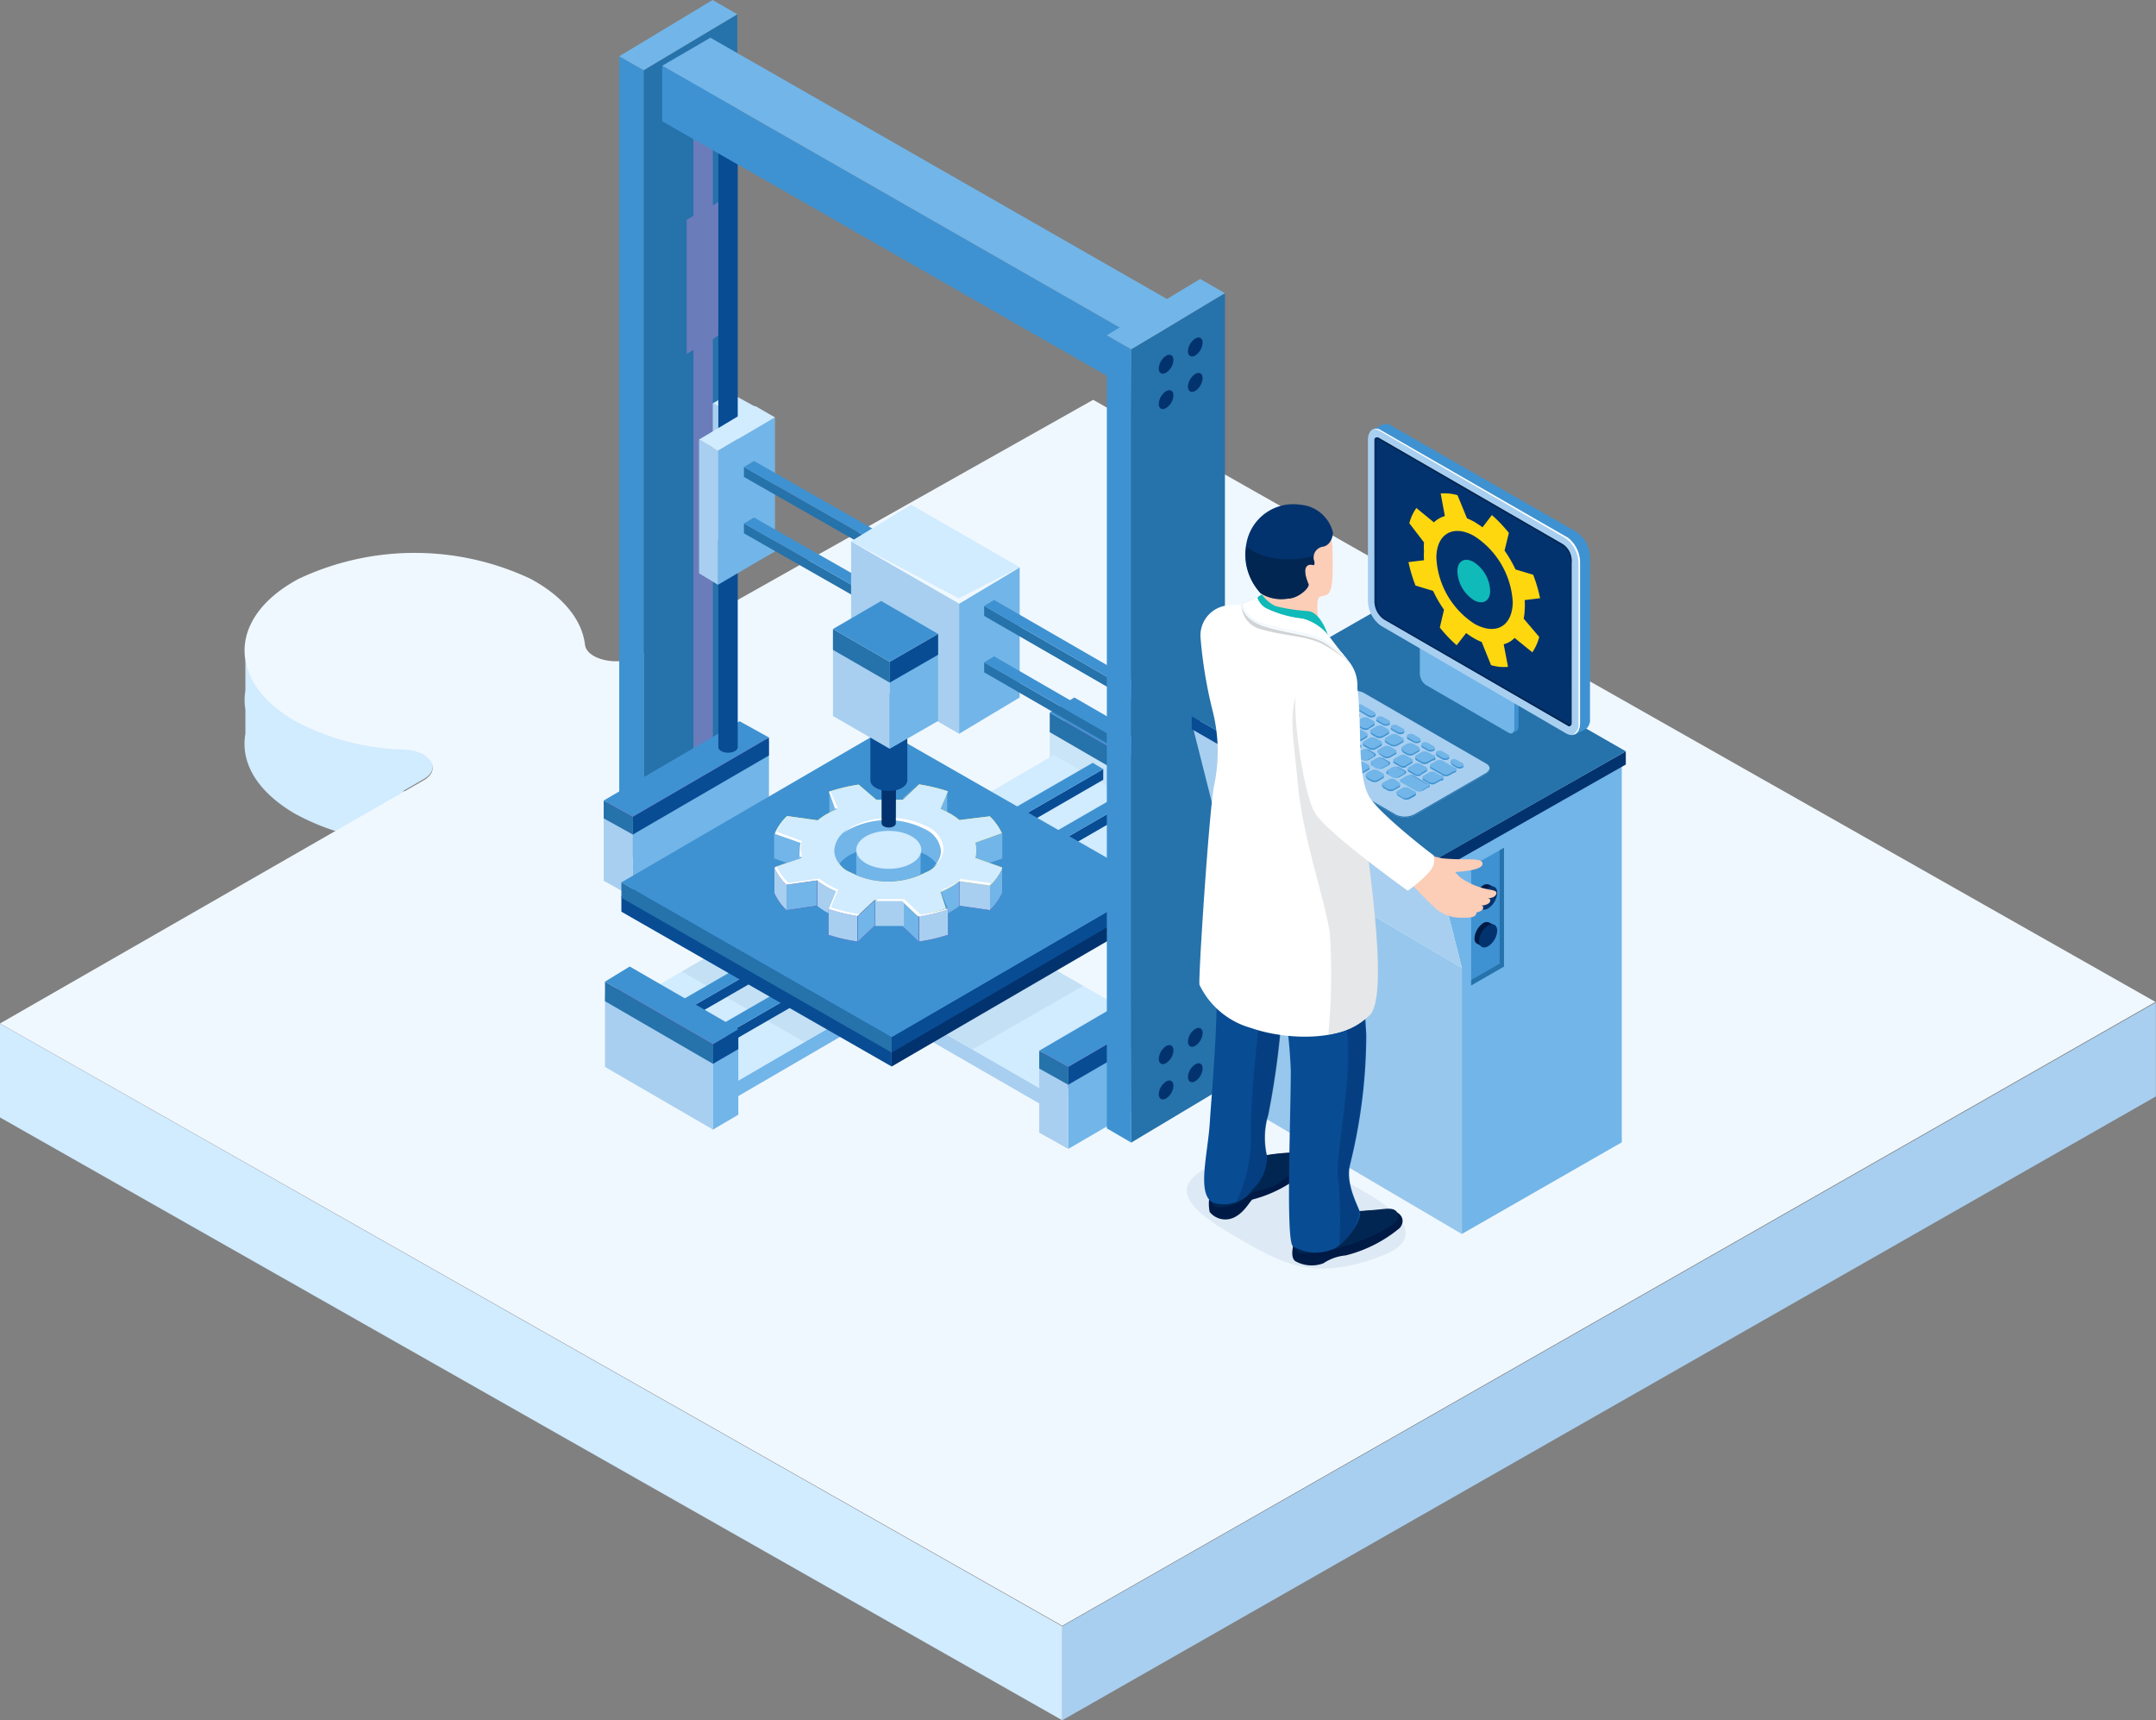 <?xml version="1.0" encoding="UTF-8"?> <svg xmlns="http://www.w3.org/2000/svg" xmlns:xlink="http://www.w3.org/1999/xlink" viewBox="0 0 149.89 119.57"><rect x="0" y="0" width="149.89" height="119.57" fill="#808080" stroke="none"/> <defs> <style>.cls-1{isolation:isolate;}.cls-2{fill:#d1ebff;}.cls-3{fill:#f0f8ff;}.cls-4{fill:#a8cff0;}.cls-5{fill:#2672ab;}.cls-6{fill:#3f92d1;}.cls-10,.cls-7{fill:#72b5e8;}.cls-8{fill:#b086cc;}.cls-49,.cls-8{opacity:0.5;}.cls-15,.cls-51,.cls-52,.cls-8{mix-blend-mode:multiply;}.cls-9{fill:url(#linear-gradient);}.cls-10{opacity:0.3;}.cls-11{fill:url(#linear-gradient-2);}.cls-12{fill:url(#linear-gradient-3);}.cls-13{fill:#084c94;}.cls-14{fill:url(#linear-gradient-4);}.cls-15,.cls-48{fill:#92b4d1;opacity:0.2;}.cls-16{fill:url(#linear-gradient-5);}.cls-17{fill:url(#linear-gradient-6);}.cls-18,.cls-49{fill:#03336e;}.cls-19{fill:url(#linear-gradient-7);}.cls-20{fill:url(#linear-gradient-8);}.cls-21{fill:url(#linear-gradient-9);}.cls-22{fill:url(#linear-gradient-10);}.cls-23{fill:url(#linear-gradient-11);}.cls-24{fill:url(#linear-gradient-12);}.cls-25{fill:url(#linear-gradient-13);}.cls-26{fill:url(#linear-gradient-14);}.cls-27{fill:url(#linear-gradient-15);}.cls-28{fill:url(#linear-gradient-16);}.cls-29{fill:url(#linear-gradient-17);}.cls-30{fill:#ffde17;}.cls-31{fill:url(#linear-gradient-18);}.cls-32{fill:url(#linear-gradient-19);}.cls-33{fill:url(#linear-gradient-20);}.cls-34{fill:url(#linear-gradient-21);}.cls-35{fill:url(#linear-gradient-22);}.cls-36{fill:url(#linear-gradient-23);}.cls-37{fill:url(#linear-gradient-24);}.cls-38{fill:url(#linear-gradient-25);}.cls-39{fill:url(#linear-gradient-26);}.cls-40,.cls-45{fill:#fff;}.cls-41{mix-blend-mode:color-dodge;fill:url(#radial-gradient);}.cls-42{fill:url(#linear-gradient-27);}.cls-43{fill:#001a46;}.cls-44{fill:#022652;}.cls-45{mix-blend-mode:screen;}.cls-46{fill:#ffd70f;}.cls-47{fill:#0fbab8;}.cls-50{fill:#fccdb7;}.cls-51{fill:#d1d3d4;}.cls-52{fill:#e6e7e8;}</style> <linearGradient id="linear-gradient" x1="80.89" y1="57.23" x2="87.18" y2="55.35" gradientUnits="userSpaceOnUse"> <stop offset="0.04" stop-color="#9f19ab"></stop> <stop offset="0.24" stop-color="#ae25b1"></stop> <stop offset="0.65" stop-color="#d744bf"></stop> <stop offset="1" stop-color="#ff63ce"></stop> </linearGradient> <linearGradient id="linear-gradient-2" x1="79.71" y1="48.42" x2="77.45" y2="52.72" xlink:href="#linear-gradient"></linearGradient> <linearGradient id="linear-gradient-3" x1="57.13" y1="35.77" x2="47.01" y2="55.06" xlink:href="#linear-gradient"></linearGradient> <linearGradient id="linear-gradient-4" x1="74.94" y1="74.37" x2="91.4" y2="69.44" xlink:href="#linear-gradient"></linearGradient> <linearGradient id="linear-gradient-5" x1="87.4" y1="53.28" x2="77.28" y2="72.57" xlink:href="#linear-gradient"></linearGradient> <linearGradient id="linear-gradient-6" x1="79.3" y1="24.2" x2="88.3" y2="21.5" xlink:href="#linear-gradient"></linearGradient> <linearGradient id="linear-gradient-7" x1="48.79" y1="66.83" x2="46.54" y2="71.13" xlink:href="#linear-gradient"></linearGradient> <linearGradient id="linear-gradient-8" x1="8615.27" y1="65.16" x2="8615.87" y2="65.16" gradientTransform="matrix(-1, 0, 0, 1, 8675.35, 0)" gradientUnits="userSpaceOnUse"> <stop offset="0.1" stop-color="#45108a"></stop> <stop offset="1" stop-color="#7c1dc9"></stop> </linearGradient> <linearGradient id="linear-gradient-9" x1="2921.1" y1="62.85" x2="2921.65" y2="62.85" gradientTransform="translate(-2858.39)" xlink:href="#linear-gradient-8"></linearGradient> <linearGradient id="linear-gradient-10" x1="2925.83" y1="63.16" x2="2927.22" y2="63.16" gradientTransform="translate(-2858.39)" xlink:href="#linear-gradient-8"></linearGradient> <linearGradient id="linear-gradient-11" x1="2921.1" y1="64.62" x2="2921.65" y2="64.62" gradientTransform="translate(-2858.39)" xlink:href="#linear-gradient-8"></linearGradient> <linearGradient id="linear-gradient-12" x1="2921.65" y1="63.39" x2="2922.25" y2="63.39" gradientTransform="translate(-2858.39)" xlink:href="#linear-gradient-8"></linearGradient> <linearGradient id="linear-gradient-13" x1="2921.1" y1="64.01" x2="2922.25" y2="64.01" gradientTransform="translate(-2858.39)" xlink:href="#linear-gradient-8"></linearGradient> <linearGradient id="linear-gradient-14" x1="2922.25" y1="64.31" x2="2924.28" y2="64.31" gradientTransform="translate(-2858.39)" xlink:href="#linear-gradient-8"></linearGradient> <linearGradient id="linear-gradient-15" x1="2925.09" y1="63.01" x2="2925.83" y2="63.01" gradientTransform="translate(-2858.39)" xlink:href="#linear-gradient-8"></linearGradient> <linearGradient id="linear-gradient-16" x1="2925.09" y1="62.22" x2="2927.22" y2="62.22" gradientTransform="translate(-2858.39)" xlink:href="#linear-gradient-8"></linearGradient> <linearGradient id="linear-gradient-17" x1="2927.22" y1="61.79" x2="2928.05" y2="61.79" gradientTransform="translate(-2858.39)" xlink:href="#linear-gradient-8"></linearGradient> <linearGradient id="linear-gradient-18" x1="2076.29" y1="62.85" x2="2076.84" y2="62.85" gradientTransform="matrix(-1, 0, 0, 1, 2137.09, 0)" xlink:href="#linear-gradient-8"></linearGradient> <linearGradient id="linear-gradient-19" x1="2081.02" y1="63.16" x2="2082.41" y2="63.16" gradientTransform="matrix(-1, 0, 0, 1, 2137.09, 0)" xlink:href="#linear-gradient-8"></linearGradient> <linearGradient id="linear-gradient-20" x1="2076.29" y1="64.62" x2="2076.84" y2="64.62" gradientTransform="matrix(-1, 0, 0, 1, 2137.09, 0)" xlink:href="#linear-gradient-8"></linearGradient> <linearGradient id="linear-gradient-21" x1="2076.84" y1="63.39" x2="2077.44" y2="63.39" gradientTransform="matrix(-1, 0, 0, 1, 2137.09, 0)" xlink:href="#linear-gradient-8"></linearGradient> <linearGradient id="linear-gradient-22" x1="2076.29" y1="64.01" x2="2077.44" y2="64.01" gradientTransform="matrix(-1, 0, 0, 1, 2137.09, 0)" xlink:href="#linear-gradient-8"></linearGradient> <linearGradient id="linear-gradient-23" x1="2077.44" y1="64.31" x2="2079.47" y2="64.31" gradientTransform="matrix(-1, 0, 0, 1, 2137.09, 0)" xlink:href="#linear-gradient-8"></linearGradient> <linearGradient id="linear-gradient-24" x1="2080.28" y1="63.01" x2="2081.02" y2="63.01" gradientTransform="matrix(-1, 0, 0, 1, 2137.09, 0)" xlink:href="#linear-gradient-8"></linearGradient> <linearGradient id="linear-gradient-25" x1="2080.28" y1="62.22" x2="2082.41" y2="62.22" gradientTransform="matrix(-1, 0, 0, 1, 2137.09, 0)" xlink:href="#linear-gradient-8"></linearGradient> <linearGradient id="linear-gradient-26" x1="2082.41" y1="61.79" x2="2083.25" y2="61.79" gradientTransform="matrix(-1, 0, 0, 1, 2137.09, 0)" xlink:href="#linear-gradient-8"></linearGradient> <radialGradient id="radial-gradient" cx="79.22" cy="21.7" r="7.3" gradientUnits="userSpaceOnUse"> <stop offset="0" stop-color="#fff"></stop> <stop offset="1"></stop> </radialGradient> <linearGradient id="linear-gradient-27" x1="65.07" y1="37.41" x2="61.3" y2="44.58" gradientUnits="userSpaceOnUse"> <stop offset="0.04" stop-color="#9d9eb3"></stop> <stop offset="0.58" stop-color="#d4d1d8"></stop> <stop offset="1" stop-color="#eeebf2"></stop> </linearGradient> </defs> <title>block4</title> <g class="cls-1"> <g id="Слой_2" data-name="Слой 2"> <g id="Layer_1" data-name="Layer 1"> <path class="cls-2" d="M28.11,55H28l1.45-.84c1.29-.74.49-2.07-1.34-2.14a16.92,16.92,0,0,1-7.62-2c-2-1.18-3.17-2.67-3.43-4.19v2.18a3.73,3.73,0,0,0,0,1.29V51c-.35,2,.79,4,3.43,5.55a16.1,16.1,0,0,0,6.64,1.94l2.32-1.33C30.74,56.44,29.94,55.12,28.11,55Z"></path> <path class="cls-3" d="M76,27.79,44.36,45.6c-1.3.75-3.57.27-3.69-.79-.2-1.68-1.46-3.33-3.79-4.58a18.92,18.92,0,0,0-16.11,0c-4.95,2.65-5,7.12-.28,9.87a16.92,16.92,0,0,0,7.62,2c1.83.07,2.63,1.4,1.34,2.14L0,71.14H0L73.85,113l76-43.36h0Z"></path> <polygon class="cls-4" points="149.88 69.68 149.88 76.21 73.85 119.57 73.85 113.04 149.88 69.68"></polygon> <polygon class="cls-2" points="73.85 113.04 73.85 119.57 0 77.67 0 71.15 73.85 113.04"></polygon> <polygon class="cls-5" points="44.74 4.88 44.74 60.03 51.26 56.13 51.26 0.99 44.74 4.88"></polygon> <polygon class="cls-6" points="44.75 4.88 44.75 60.03 43.05 59.04 43.05 3.91 44.75 4.88"></polygon> <polygon class="cls-7" points="43.05 3.91 44.75 4.88 51.26 0.99 49.54 0 43.05 3.91"></polygon> <path class="cls-8" d="M51,13.29l-1.44,1V6.78H48.21V15l-.47.28v9.32l.47-.28V52.18h0c0,.22.3.39.68.39s.67-.17.67-.39h0V23.57l1.44-1Z"></path> <polygon class="cls-9" points="80.48 55.1 80.48 60.11 82.25 59.08 82.25 54.07 80.48 55.1"></polygon> <polygon class="cls-10" points="80.5 55.1 80.5 60.11 72.98 55.75 72.98 50.77 80.5 55.1"></polygon> <polygon class="cls-11" points="72.98 50.77 80.5 55.1 82.25 54.07 74.69 49.72 72.98 50.77"></polygon> <polygon class="cls-7" points="43.99 57.01 43.99 62.35 53.46 56.85 53.46 51.51 43.99 57.01"></polygon> <polygon class="cls-4" points="44 57.01 44 62.35 41.97 61.22 41.97 55.89 44 57.01"></polygon> <polygon class="cls-12" points="41.97 55.89 44 57.01 53.46 51.51 51.42 50.38 41.97 55.89"></polygon> <polygon class="cls-13" points="43.99 56.76 43.99 58.01 53.46 52.51 53.46 51.26 43.99 56.76"></polygon> <polygon class="cls-5" points="44 56.76 44 58.01 41.97 56.88 41.97 55.64 44 56.76"></polygon> <polygon class="cls-6" points="41.97 55.64 44 56.76 53.46 51.26 51.42 50.13 41.97 55.64"></polygon> <polygon class="cls-14" points="72.33 75.67 72.33 76.75 80.04 72.33 80.04 71.25 72.33 75.67"></polygon> <polygon class="cls-4" points="72.34 75.67 72.34 76.75 46.88 62.07 46.88 61 72.34 75.67"></polygon> <polygon class="cls-2" points="46.88 61 72.34 75.67 80.04 71.25 54.57 56.58 46.88 61"></polygon> <polygon class="cls-15" points="75.31 68.52 54.57 56.58 46.88 61 67.61 72.94 75.31 68.52"></polygon> <polygon class="cls-4" points="52.59 29.71 52.59 39.03 53.86 38.33 53.86 29.01 52.59 29.71"></polygon> <polygon class="cls-4" points="52.61 29.71 52.61 39.03 49.55 37.34 49.55 28.04 52.61 29.71"></polygon> <polygon class="cls-2" points="49.55 28.04 52.61 29.71 53.86 29.01 50.78 27.32 49.55 28.04"></polygon> <polygon class="cls-7" points="74.26 74.52 74.26 79.86 83.73 74.36 83.73 69.02 74.26 74.52"></polygon> <polygon class="cls-4" points="74.27 74.52 74.27 79.86 72.25 78.73 72.25 73.4 74.27 74.52"></polygon> <polygon class="cls-16" points="72.25 73.4 74.27 74.52 83.73 69.02 81.69 67.9 72.25 73.4"></polygon> <polygon class="cls-13" points="74.26 74.15 74.26 75.4 83.73 69.9 83.73 68.65 74.26 74.15"></polygon> <polygon class="cls-5" points="74.27 74.15 74.27 75.4 72.25 74.27 72.25 73.03 74.27 74.15"></polygon> <polygon class="cls-6" points="72.25 73.03 74.27 74.15 83.73 68.65 81.69 67.52 72.25 73.03"></polygon> <path class="cls-13" d="M51.29,7.78H49.94V51.93h0c0,.22.31.39.68.39s.67-.17.67-.39h0Z"></path> <polygon class="cls-7" points="49.91 31.33 49.91 40.65 53.86 38.33 53.86 29.01 49.91 31.33"></polygon> <polygon class="cls-4" points="49.92 31.33 49.92 40.65 48.6 39.85 48.6 30.55 49.92 31.33"></polygon> <polygon class="cls-2" points="48.6 30.55 49.92 31.33 53.86 29.01 52.51 28.22 48.6 30.55"></polygon> <polygon class="cls-17" points="78.3 23.03 78.3 26.9 81.67 24.95 81.67 21.09 78.3 23.03"></polygon> <polygon class="cls-6" points="78.31 23.03 78.31 26.9 46.04 8.43 46.04 4.57 78.31 23.03"></polygon> <polygon class="cls-7" points="46.04 4.57 78.31 23.03 81.67 21.09 49.39 2.62 46.04 4.57"></polygon> <polygon class="cls-7" points="51.01 75.29 51.01 76.37 81.8 58.46 81.8 57.39 51.01 75.29"></polygon> <polygon class="cls-2" points="42.48 70.39 51.01 75.29 81.8 57.39 73.26 52.48 42.48 70.39"></polygon> <polygon class="cls-15" points="55.93 72.43 77.09 60.09 68.55 55.17 47.4 67.53 55.93 72.43"></polygon> <polygon class="cls-13" points="45.88 71.25 45.88 71.98 76.7 54.2 76.7 53.46 45.88 71.25"></polygon> <polygon class="cls-13" points="45.88 71.25 45.88 71.98 45.15 71.54 45.15 70.81 45.88 71.25"></polygon> <polygon class="cls-6" points="45.15 70.81 45.88 71.25 76.7 53.46 75.97 53.02 45.15 70.81"></polygon> <polygon class="cls-13" points="48.73 72.89 48.73 73.62 79.55 55.84 79.55 55.1 48.73 72.89"></polygon> <polygon class="cls-13" points="48.73 72.89 48.73 73.62 47.99 73.18 47.99 72.45 48.73 72.89"></polygon> <polygon class="cls-6" points="47.99 72.45 48.73 72.89 79.55 55.1 78.81 54.67 47.99 72.45"></polygon> <polygon class="cls-18" points="61.99 73.05 61.99 74.13 80.22 63.53 80.22 62.46 61.99 73.05"></polygon> <polygon class="cls-13" points="61.99 73.05 61.99 74.13 43.2 63.37 43.2 62.3 61.99 73.05"></polygon> <polygon class="cls-13" points="43.2 62.3 61.99 73.05 80.22 62.46 61.42 51.7 43.2 62.3"></polygon> <polygon class="cls-13" points="61.99 72.08 61.99 73.16 80.22 62.56 80.22 61.49 61.99 72.08"></polygon> <polygon class="cls-5" points="61.99 72.08 61.99 73.16 43.2 62.4 43.2 61.33 61.99 72.08"></polygon> <polygon class="cls-6" points="43.2 61.33 61.99 72.08 80.22 61.49 61.42 50.73 43.2 61.33"></polygon> <polygon class="cls-6" points="43.2 61.33 61.99 72.08 80.22 61.49 62.05 71.69 43.2 61.33"></polygon> <polygon class="cls-7" points="49.56 73.51 49.56 78.52 51.33 77.48 51.33 72.47 49.56 73.51"></polygon> <polygon class="cls-4" points="49.58 73.51 49.58 78.52 42.06 74.16 42.06 69.17 49.58 73.51"></polygon> <polygon class="cls-19" points="42.06 69.17 49.58 73.51 51.33 72.47 43.78 68.12 42.06 69.17"></polygon> <path class="cls-7" d="M58.16,56.26l-.5.23V55Z"></path> <polygon class="cls-20" points="60.07 64.88 59.48 65.44 59.48 65.44 60.07 64.88"></polygon> <path class="cls-7" d="M68.83,61.49h0l-2.13-.3a3.73,3.73,0,0,1-.6.41,6,6,0,0,1-.72.35l.52,1.23h0v.3l.2-.11a5.71,5.71,0,0,0,.6-.41V61.19Z"></path> <polygon class="cls-21" points="62.71 62.59 62.71 62.59 63.27 63.11 62.71 62.59"></polygon> <polygon class="cls-22" points="67.44 63.06 68.83 63.26 68.83 63.26 68.83 63.26 67.44 63.06"></polygon> <polygon class="cls-23" points="62.71 64.36 63.27 64.88 62.71 64.36 62.71 64.36"></polygon> <polygon class="cls-24" points="63.86 63.67 63.27 63.11 63.86 63.67 63.86 63.67"></polygon> <polygon class="cls-25" points="63.86 63.67 63.27 63.11 62.71 62.59 62.71 62.59 62.71 64.36 62.71 64.36 62.71 64.36 63.27 64.88 63.86 65.44 63.86 63.67"></polygon> <polygon class="cls-7" points="63.86 63.67 63.27 63.11 62.71 62.59 62.71 62.59 62.71 64.36 62.71 64.36 62.71 64.36 63.27 64.88 63.86 65.44 63.86 63.67"></polygon> <path class="cls-26" d="M65.9,63.18a12.15,12.15,0,0,1-2,.49v1.76h0l.08,0A11.46,11.46,0,0,0,65.82,65h.08V63.48h0v-.3Z"></path> <path class="cls-4" d="M65.9,63.18a12.15,12.15,0,0,1-2,.49v1.76h0l.08,0A11.46,11.46,0,0,0,65.82,65h.08V63.48h0v-.3Z"></path> <polygon class="cls-27" points="66.7 62.96 66.7 62.96 67.44 63.06 66.7 62.96 66.7 62.96"></polygon> <polygon class="cls-28" points="68.83 61.49 66.7 61.19 66.7 62.96 66.7 62.96 67.44 63.06 68.83 63.26 68.83 61.49"></polygon> <polygon class="cls-4" points="68.83 61.49 66.7 61.19 66.7 62.96 66.7 62.96 67.44 63.06 68.83 63.26 68.83 61.49"></polygon> <path class="cls-29" d="M69.67,60.31h0a4,4,0,0,1-.84,1.18h0v1.77h0a4,4,0,0,0,.84-1.18V60.31Z"></path> <path class="cls-7" d="M69.67,60.31h0a4,4,0,0,1-.84,1.18h0v1.77h0a4,4,0,0,0,.84-1.18V60.31Z"></path> <path class="cls-7" d="M67.79,58.57l0,.07a2,2,0,0,1,0,1l1,.34.89-.31V57.91l-1.86.66Z"></path> <path class="cls-7" d="M65.35,56.26l.5.23V55Z"></path> <path class="cls-30" d="M69.65,60.29l-1.85-.66a2,2,0,0,0,0-1.06l1.85-.66v0h0a4,4,0,0,0-.84-1.17L66.7,57a4.55,4.55,0,0,0-.6-.42,8,8,0,0,0-.72-.35L65.9,55a13.2,13.2,0,0,0-2-.48h0l-1.13,1.07c-.31,0-.62,0-.93,0s-.61,0-.92,0L59.7,54.54h-.05a13.2,13.2,0,0,0-2,.48l.52,1.23a8,8,0,0,0-.72.35,4.55,4.55,0,0,0-.6.42l-2.13-.3a3.87,3.87,0,0,0-.84,1.17h0v0l1.85.66a2.33,2.33,0,0,0-.06.53,1.88,1.88,0,0,0,.07.53l-1.86.66v0h0a3.79,3.79,0,0,0,.84,1.18l2.13-.3a3.73,3.73,0,0,0,.6.41,6,6,0,0,0,.72.35l-.52,1.23a12.15,12.15,0,0,0,2,.49v0h0l1.13-1.07c.31,0,.61,0,.92,0s.62,0,.93,0l1.13,1.07h0l0,0a12.15,12.15,0,0,0,2-.49L65.38,62a6,6,0,0,0,.72-.35,3.73,3.73,0,0,0,.6-.41l2.13.3a4,4,0,0,0,.84-1.18h0Zm-5.27.34a5.74,5.74,0,0,1-5.27,0,1.6,1.6,0,0,1,0-3,5.74,5.74,0,0,1,5.27,0,1.6,1.6,0,0,1,0,3Z"></path> <path class="cls-2" d="M69.65,60.29l-1.85-.66a2,2,0,0,0,0-1.06l1.85-.66v0h0a4,4,0,0,0-.84-1.17L66.7,57a4.55,4.55,0,0,0-.6-.42,8,8,0,0,0-.72-.35L65.9,55a13.2,13.2,0,0,0-2-.48h0l-1.13,1.07c-.31,0-.62,0-.93,0s-.61,0-.92,0L59.7,54.54h-.05a13.2,13.2,0,0,0-2,.48l.52,1.23a8,8,0,0,0-.72.35,4.55,4.55,0,0,0-.6.42l-2.13-.3a3.87,3.87,0,0,0-.84,1.17h0v0l1.85.66a2.33,2.33,0,0,0-.06.53,1.88,1.88,0,0,0,.07.53l-1.86.66v0h0a3.79,3.79,0,0,0,.84,1.18l2.13-.3a3.73,3.73,0,0,0,.6.41,6,6,0,0,0,.72.35l-.52,1.23a12.15,12.15,0,0,0,2,.49v0h0l1.13-1.07c.31,0,.61,0,.92,0s.62,0,.93,0l1.13,1.07h0l0,0a12.15,12.15,0,0,0,2-.49L65.38,62a6,6,0,0,0,.72-.35,3.73,3.73,0,0,0,.6-.41l2.13.3a4,4,0,0,0,.84-1.18h0Zm-5.27.34a5.74,5.74,0,0,1-5.27,0,1.6,1.6,0,0,1,0-3,5.74,5.74,0,0,1,5.27,0,1.6,1.6,0,0,1,0,3Z"></path> <path class="cls-4" d="M54.68,61.49h0l2.13-.3a3.73,3.73,0,0,0,.6.41,6,6,0,0,0,.72.35l-.52,1.23h0v.3l-.2-.11a5.71,5.71,0,0,1-.6-.41V61.19Z"></path> <path class="cls-4" d="M62.67,62.59h0c-.3,0-.61,0-.92,0s-.61,0-.91,0h0v1.77c.31,0,.63,0,1,0s.64,0,1,0V62.59Z"></path> <polygon class="cls-31" points="60.8 62.59 60.8 62.59 60.24 63.11 60.8 62.59"></polygon> <polygon class="cls-32" points="56.07 63.06 54.68 63.26 54.68 63.26 54.68 63.26 56.07 63.06"></polygon> <polygon class="cls-33" points="60.8 64.36 60.24 64.88 60.8 64.36 60.8 64.36"></polygon> <polygon class="cls-34" points="59.65 63.67 60.24 63.11 59.65 63.67 59.65 63.67"></polygon> <polygon class="cls-35" points="59.65 63.67 60.24 63.11 60.8 62.59 60.8 62.59 60.8 64.36 60.8 64.36 60.8 64.36 60.24 64.88 59.65 65.44 59.65 63.67"></polygon> <polygon class="cls-7" points="59.65 63.67 60.24 63.11 60.8 62.59 60.8 62.59 60.8 64.36 60.8 64.36 60.8 64.36 60.24 64.88 59.65 65.44 59.65 63.67"></polygon> <path class="cls-36" d="M57.61,63.18a12.15,12.15,0,0,0,2,.49v1.76h0l-.08,0A11.22,11.22,0,0,1,57.69,65h-.08V63.48h0v-.3Z"></path> <path class="cls-4" d="M57.61,63.18a12.15,12.15,0,0,0,2,.49v1.76h0l-.08,0A11.22,11.22,0,0,1,57.69,65h-.08V63.48h0v-.3Z"></path> <polygon class="cls-37" points="56.81 62.96 56.81 62.96 56.07 63.06 56.81 62.96 56.81 62.96"></polygon> <polygon class="cls-38" points="54.68 61.49 56.81 61.19 56.81 62.96 56.81 62.96 56.07 63.06 54.68 63.26 54.68 61.49"></polygon> <polygon class="cls-7" points="54.68 61.49 56.81 61.19 56.81 62.96 56.81 62.96 56.07 63.06 54.68 63.26 54.68 61.49"></polygon> <path class="cls-39" d="M53.84,60.31h0a3.79,3.79,0,0,0,.84,1.18h0v1.77h0a3.79,3.79,0,0,1-.84-1.18V60.31Z"></path> <path class="cls-4" d="M53.84,60.31h0a3.79,3.79,0,0,0,.84,1.18h0v1.77h0a3.79,3.79,0,0,1-.84-1.18V60.31Z"></path> <path class="cls-7" d="M55.71,58.57v.07a2,2,0,0,0,0,1l-1,.34-.89-.31V57.91l1.86.66Z"></path> <path class="cls-7" d="M59.09,59.42a6,6,0,0,1,5.3,0,2.7,2.7,0,0,1,.73.62,1.43,1.43,0,0,0,.35-.94,1.81,1.81,0,0,0-1.08-1.52,5.89,5.89,0,0,0-5.3,0A1.83,1.83,0,0,0,58,59.1a1.45,1.45,0,0,0,.36.94A2.65,2.65,0,0,1,59.09,59.42Z"></path> <polygon class="cls-40" points="62.78 55.51 63.77 54.57 63.77 54.57 62.77 55.5 62.78 55.51"></polygon> <path class="cls-40" d="M67.92,58.54l1.69-.6v0h0l0,0-1.7.6S67.91,58.51,67.92,58.54Z"></path> <path class="cls-40" d="M64.91,60.22A1.61,1.61,0,0,0,65.6,59a1.86,1.86,0,0,0-1.1-1.53,5.83,5.83,0,0,0-5.27,0,3.15,3.15,0,0,0-.59.45,3.27,3.27,0,0,1,.41-.28,5.74,5.74,0,0,1,5.27,0,1.86,1.86,0,0,1,1.1,1.52A1.5,1.5,0,0,1,64.91,60.22Z"></path> <path class="cls-40" d="M58.23,56.14,57.74,55c-.05,0,0,0-.1.06l.42,1.17Z"></path> <path class="cls-40" d="M53.81,57.94l1.85.65a2.48,2.48,0,0,0-.06.54,1.85,1.85,0,0,0,0,.46l.16-.06a1.93,1.93,0,0,1-.07-.53,2,2,0,0,1,.07-.54L54,57.81l0,0h0a3.78,3.78,0,0,1,.71-1h0a3.88,3.88,0,0,0-.83,1.17h0Z"></path> <path class="cls-40" d="M66.8,61.09a5.71,5.71,0,0,1-.6.41,6,6,0,0,1-.72.35l0,.06c.19-.09.38-.18.55-.28a5.88,5.88,0,0,0,.61-.41l2.13.3.12-.13Z"></path> <path class="cls-40" d="M64,63.57v0h0l-1.13-1.07c-.31,0-.62,0-.92,0s-.62,0-.93,0l-.14.13c.31,0,.61,0,.92,0s.62,0,.92,0l1.14,1.07h0l0,0a12,12,0,0,0,2-.49l0-.07A12.29,12.29,0,0,1,64,63.57Z"></path> <path class="cls-40" d="M59.76,63.55v0a12.15,12.15,0,0,1-2-.49l.52-1.23a6,6,0,0,1-.72-.35,5.71,5.71,0,0,1-.6-.41l-2.13.3A4,4,0,0,1,54,60.26l-.16.05v0h0a3.92,3.92,0,0,0,.83,1.18l2.13-.3a5.71,5.71,0,0,0,1.32.76l-.51,1.23a12,12,0,0,0,2,.49l0,0h0l.14-.13Z"></path> <path class="cls-7" d="M64,60.79V59.06H59.53v1.77a5.69,5.69,0,0,0,2.21.44A5.57,5.57,0,0,0,64,60.79Z"></path> <ellipse class="cls-2" cx="61.79" cy="59.07" rx="2.26" ry="1.32"></ellipse> <polygon class="cls-13" points="49.56 72.57 49.56 73.95 51.33 72.92 51.33 71.54 49.56 72.57"></polygon> <polygon class="cls-5" points="49.58 72.57 49.58 73.95 42.06 69.59 42.06 68.23 49.58 72.57"></polygon> <polygon class="cls-6" points="42.06 68.23 49.58 72.57 51.33 71.54 43.78 67.18 42.06 68.23"></polygon> <polygon class="cls-13" points="80.48 53.87 80.48 55.25 82.25 54.21 82.25 52.84 80.48 53.87"></polygon> <polygon class="cls-5" points="80.5 53.87 80.5 55.25 72.98 50.89 72.98 49.53 80.5 53.87"></polygon> <polygon class="cls-6" points="72.98 49.53 80.5 53.87 82.25 52.84 74.69 48.48 72.98 49.53"></polygon> <polygon class="cls-41" points="85.16 20.38 78.67 24.02 76.95 23.3 78.44 24.42 78.63 77.82 78.82 24.4 85.16 20.38"></polygon> <path class="cls-18" d="M62.29,54.8h-1v2.43h0c0,.16.22.29.5.29s.49-.13.49-.29h0Z"></path> <path class="cls-13" d="M63.08,47.9H60.51v6.33h0c0,.42.57.75,1.29.75s1.28-.33,1.28-.75h0Z"></path> <polygon class="cls-5" points="64.15 39.55 64.15 40.24 51.72 33.15 51.72 32.46 64.15 39.55"></polygon> <polygon class="cls-13" points="64.15 39.55 64.15 40.24 64.84 39.83 64.84 39.13 64.15 39.55"></polygon> <polygon class="cls-6" points="64.84 39.13 64.15 39.55 51.72 32.46 52.42 32.04 64.84 39.13"></polygon> <polygon class="cls-5" points="64.15 43.47 64.15 44.16 51.72 37.07 51.72 36.38 64.15 43.47"></polygon> <polygon class="cls-13" points="64.15 43.47 64.15 44.16 64.84 43.75 64.84 43.05 64.15 43.47"></polygon> <polygon class="cls-6" points="64.84 43.05 64.15 43.47 51.72 36.38 52.42 35.97 64.84 43.05"></polygon> <polygon class="cls-7" points="66.67 41.95 66.67 51.01 70.89 48.48 70.89 39.43 66.67 41.95"></polygon> <polygon class="cls-4" points="66.69 41.95 66.69 51.01 59.17 46.65 59.17 37.62 66.69 41.95"></polygon> <polygon class="cls-2" points="59.17 37.62 66.69 41.95 70.89 39.43 63.34 35.08 59.17 37.62"></polygon> <polygon class="cls-3" points="59.17 37.62 66.69 41.95 70.89 39.43 66.65 41.59 59.17 37.62"></polygon> <polygon class="cls-5" points="81.9 49.89 81.9 50.58 68.42 42.81 68.42 42.12 81.9 49.89"></polygon> <polygon class="cls-13" points="81.9 49.89 81.9 50.58 82.59 50.17 82.59 49.48 81.9 49.89"></polygon> <polygon class="cls-6" points="82.59 49.48 81.9 49.89 68.42 42.12 69.11 41.7 82.59 49.48"></polygon> <polygon class="cls-5" points="81.9 53.81 81.9 54.51 68.42 46.73 68.42 46.04 81.9 53.81"></polygon> <polygon class="cls-13" points="81.9 53.81 81.9 54.51 82.59 54.09 82.59 53.4 81.9 53.81"></polygon> <polygon class="cls-6" points="82.59 53.4 81.9 53.81 68.42 46.04 69.11 45.62 82.59 53.4"></polygon> <polygon class="cls-7" points="61.85 46.19 61.85 52.05 65.22 50.11 65.22 44.24 61.85 46.19"></polygon> <polygon class="cls-4" points="61.86 46.19 61.86 52.05 57.91 49.77 57.91 43.91 61.86 46.19"></polygon> <polygon class="cls-42" points="57.91 43.91 61.86 46.19 65.22 44.24 61.26 41.96 57.91 43.91"></polygon> <polygon class="cls-13" points="61.85 46 61.85 47.45 65.22 45.51 65.22 44.06 61.85 46"></polygon> <polygon class="cls-5" points="61.86 46 61.86 47.45 57.91 45.17 57.91 43.72 61.86 46"></polygon> <polygon class="cls-6" points="57.91 43.72 61.86 46 65.22 44.06 61.26 41.77 57.91 43.72"></polygon> <polygon class="cls-5" points="78.64 24.27 78.64 79.42 85.16 75.52 85.16 20.38 78.64 24.27"></polygon> <polygon class="cls-6" points="78.65 24.27 78.65 79.42 76.95 78.43 76.95 23.3 78.65 24.27"></polygon> <polygon class="cls-7" points="76.95 23.3 78.65 24.27 85.16 20.38 83.44 19.39 76.95 23.3"></polygon> <path class="cls-18" d="M82.59,24.41c0,.33.23.46.51.3a1.15,1.15,0,0,0,.51-.89c0-.32-.23-.45-.51-.29A1.13,1.13,0,0,0,82.59,24.41Z"></path> <path class="cls-18" d="M80.56,25.61c0,.33.23.46.51.29a1.11,1.11,0,0,0,.51-.88c0-.32-.23-.45-.51-.29A1.13,1.13,0,0,0,80.56,25.61Z"></path> <path class="cls-18" d="M82.59,26.87c0,.33.23.46.51.3a1.15,1.15,0,0,0,.51-.89c0-.32-.23-.45-.51-.29A1.13,1.13,0,0,0,82.59,26.87Z"></path> <path class="cls-18" d="M80.56,28.07c0,.33.23.46.51.29a1.11,1.11,0,0,0,.51-.88c0-.32-.23-.45-.51-.29A1.13,1.13,0,0,0,80.56,28.07Z"></path> <path class="cls-18" d="M82.59,72.4c0,.32.23.45.51.29a1.13,1.13,0,0,0,.51-.88c0-.33-.23-.46-.51-.29A1.11,1.11,0,0,0,82.59,72.4Z"></path> <path class="cls-18" d="M80.56,73.6c0,.32.23.45.51.29a1.13,1.13,0,0,0,.51-.88c0-.33-.23-.46-.51-.3A1.15,1.15,0,0,0,80.56,73.6Z"></path> <path class="cls-18" d="M82.59,74.86c0,.32.23.45.51.29a1.13,1.13,0,0,0,.51-.88c0-.33-.23-.46-.51-.29A1.11,1.11,0,0,0,82.59,74.86Z"></path> <path class="cls-18" d="M80.56,76.06c0,.32.23.45.51.29a1.13,1.13,0,0,0,.51-.88c0-.33-.23-.46-.51-.3A1.15,1.15,0,0,0,80.56,76.06Z"></path> <polygon class="cls-7" points="101.63 85.77 112.75 79.4 112.75 52.87 99.9 60.42 101.63 67.27 101.63 85.77"></polygon> <polygon class="cls-4" points="101.63 67.27 101.63 85.77 84.63 75.77 84.63 57.27 101.63 67.27"></polygon> <polygon class="cls-10" points="101.63 67.27 101.63 85.77 84.63 75.77 84.63 57.27 101.63 67.27"></polygon> <polygon class="cls-4" points="82.9 50.42 99.9 60.42 101.63 67.27 84.63 57.27 82.9 50.42"></polygon> <polygon class="cls-2" points="95.75 42.87 112.75 52.87 99.9 60.42 82.9 50.42 95.75 42.87"></polygon> <polygon class="cls-40" points="99.91 60.13 112.75 52.87 99.9 60.42 82.9 50.42 99.91 60.13"></polygon> <polygon class="cls-18" points="100 60.54 113.03 53.14 113.03 52.22 100 59.62 100 60.54"></polygon> <polygon class="cls-13" points="82.85 50.68 100.02 60.54 100.02 59.62 82.85 49.78 82.85 50.68"></polygon> <polygon class="cls-5" points="82.85 49.78 100.02 59.62 113.03 52.22 95.82 42.36 82.85 49.78"></polygon> <polygon class="cls-6" points="104.56 67.18 102.28 68.49 102.28 60.22 104.56 58.93 104.56 67.18"></polygon> <polygon class="cls-5" points="104.26 66.98 104.26 59.1 104.56 58.93 104.56 67.18 102.28 68.49 102.28 68.12 104.26 66.98"></polygon> <path class="cls-43" d="M102.51,62.6a1.38,1.38,0,0,1,.62-1.08.46.46,0,0,1,.46,0l.33.18-.12.21v0a1.38,1.38,0,0,1-.63,1.08l0,0-.1.17-.29-.15A.41.41,0,0,1,102.51,62.6Z"></path> <path class="cls-18" d="M102.83,62.78c0,.4.28.56.63.36a1.39,1.39,0,0,0,.63-1.09c0-.39-.28-.55-.63-.35A1.37,1.37,0,0,0,102.83,62.78Z"></path> <path class="cls-43" d="M102.51,65.24a1.4,1.4,0,0,1,.62-1.09.46.46,0,0,1,.46,0l.33.19-.12.21v0a1.37,1.37,0,0,1-.63,1.08l0,0-.1.17-.29-.16A.4.4,0,0,1,102.51,65.24Z"></path> <path class="cls-18" d="M102.83,65.41c0,.4.28.56.63.36a1.37,1.37,0,0,0,.63-1.08c0-.4-.28-.56-.63-.36A1.38,1.38,0,0,0,102.83,65.41Z"></path> <path class="cls-7" d="M104.88,50.93,99.11,47.6a1,1,0,0,1-.4-.78V42.3c0-.3.18-.44.4-.31l5.77,3.33a1,1,0,0,1,.41.78v4.53C105.29,50.92,105.11,51.06,104.88,50.93Z"></path> <path class="cls-6" d="M105.2,45.17l-5.77-3.34a.27.27,0,0,0-.24,0l-.33.16h0a.29.29,0,0,1,.25,0l5.77,3.33a1,1,0,0,1,.41.78v4.53a.33.33,0,0,1-.18.34h0l.33-.17a.38.38,0,0,0,.13-.32V45.94A1,1,0,0,0,105.2,45.17Z"></path> <path class="cls-4" d="M108.92,51,96,43.49a2.18,2.18,0,0,1-.9-1.73V30.6c0-.66.4-1,.9-.68l12.94,7.47a2.16,2.16,0,0,1,.91,1.74V50.28C109.83,51,109.43,51.25,108.92,51Z"></path> <path class="cls-18" d="M109,50.44l-12.8-7.39a1.55,1.55,0,0,1-.65-1.29V30.56a.16.16,0,0,1,.24-.14h0l12.81,7.4a1.4,1.4,0,0,1,.65,1.3V50.3a.17.17,0,0,1-.26.15Z"></path> <path class="cls-44" d="M108.67,37.83l-12.81-7.4h0a.16.16,0,0,0-.24.14v11.2a1.55,1.55,0,0,0,.65,1.29L109,50.44h0a.17.17,0,0,0,.26-.15V39.13A1.4,1.4,0,0,0,108.67,37.83Zm.55,12.47a.08.08,0,0,1-.07.08h0L96.29,43a1.45,1.45,0,0,1-.6-1.2V30.56a.06.06,0,0,1,.06-.06h0l12.84,7.42a1.32,1.32,0,0,1,.6,1.21Z"></path> <path class="cls-6" d="M109.64,37,96.7,29.57a.61.61,0,0,0-.54-.08l-.74.37h0a.58.58,0,0,1,.56.06l12.94,7.47a2.16,2.16,0,0,1,.91,1.74V50.28c0,.42-.16.69-.4.77l.08,0,.75-.38a.82.82,0,0,0,.28-.71V38.78A2.18,2.18,0,0,0,109.64,37Z"></path> <path class="cls-45" d="M109,37.37,96,29.9a.59.59,0,0,0-.55-.07.69.69,0,0,1,.44.1l12.94,7.47a2.19,2.19,0,0,1,.91,1.74V50.29a.77.77,0,0,1-.36.75c.28,0,.47-.33.47-.78V39.11A2.19,2.19,0,0,0,109,37.37Z"></path> <path class="cls-4" d="M97.06,56.7l-8.55-4.94c-.34-.19-.3-.53.09-.76l4.86-2.8a1.47,1.47,0,0,1,1.32-.06l8.55,4.94c.34.2.3.54-.09.76l-4.86,2.81A1.5,1.5,0,0,1,97.06,56.7Z"></path> <path class="cls-5" d="M103.24,53.77l-4.86,2.8a1.47,1.47,0,0,1-1.32.06l-8.55-4.94a.44.44,0,0,1-.23-.3.39.39,0,0,0,.23.37l8.55,4.94a1.5,1.5,0,0,0,1.32-.05l4.86-2.81a.54.54,0,0,0,.32-.46A.58.58,0,0,1,103.24,53.77Z"></path> <path class="cls-6" d="M94.3,49.32l.85.5a.44.44,0,0,0,.39,0,.12.12,0,0,0,0-.23l-.85-.49a.44.44,0,0,0-.39,0C94.19,49.16,94.19,49.26,94.3,49.32Zm1.46.85.4.23a.47.47,0,0,0,.4,0c.1-.06.1-.16,0-.23l-.4-.23a.45.45,0,0,0-.39,0C95.65,50,95.65,50.1,95.76,50.17Zm1,.58.4.23a.41.41,0,0,0,.4,0,.12.12,0,0,0,0-.22l-.41-.23a.41.41,0,0,0-.39,0C96.66,50.59,96.66,50.69,96.77,50.75Zm1.12.63.41.23a.44.44,0,0,0,.39,0c.11-.06.11-.16,0-.22l-.4-.24a.47.47,0,0,0-.4,0A.13.13,0,0,0,97.89,51.38Zm1,.58.4.23a.41.41,0,0,0,.39,0c.11-.07.11-.17,0-.23l-.4-.23a.41.41,0,0,0-.4,0C98.8,51.8,98.8,51.9,98.91,52Zm1,.59.4.23a.44.44,0,0,0,.39,0c.11-.06.11-.16,0-.23l-.4-.23a.44.44,0,0,0-.39,0C99.81,52.38,99.81,52.48,99.92,52.55Zm1,.59.4.23a.39.39,0,0,0,.39,0c.11-.06.11-.16,0-.22l-.4-.23a.42.42,0,0,0-.39,0C100.84,53,100.84,53.08,101,53.14Zm-7.56-3.26.35.2a.51.51,0,0,0,.45,0l.34-.2c.13-.07.13-.18,0-.25l-.35-.21a.49.49,0,0,0-.44,0l-.35.2A.14.14,0,0,0,93.39,49.88Zm1.81.79.35-.2c.12-.07.12-.19,0-.26l-.35-.2a.49.49,0,0,0-.44,0l-.35.2a.13.13,0,0,0,0,.25l.35.21A.51.51,0,0,0,95.2,50.67Zm.21.38.35.2a.51.51,0,0,0,.45,0l.35-.2c.12-.07.12-.19,0-.26l-.35-.2a.49.49,0,0,0-.44,0l-.35.2A.14.14,0,0,0,95.41,51.05Zm1,.58.35.2a.51.51,0,0,0,.45,0l.35-.2a.13.13,0,0,0,0-.25l-.35-.21a.51.51,0,0,0-.45,0l-.35.2A.14.14,0,0,0,96.42,51.63Zm1.13.63.35.2a.49.49,0,0,0,.44,0l.35-.2a.14.14,0,0,0,0-.26l-.35-.2a.51.51,0,0,0-.45,0l-.34.2C97.42,52.07,97.42,52.19,97.55,52.26Zm2.15.33-.35-.2a.48.48,0,0,0-.45,0l-.34.21c-.13.07-.12.18,0,.25l.35.2a.43.43,0,0,0,.44,0l.35-.2A.13.13,0,0,0,99.7,52.59Zm1.48.85-.8-.46a.49.49,0,0,0-.44,0l-.35.2a.14.14,0,0,0,0,.26l.8.46a.49.49,0,0,0,.44,0l.35-.2A.14.14,0,0,0,101.18,53.44Zm-8.72-3,.79.46a.51.51,0,0,0,.45,0l.35-.2a.13.13,0,0,0,0-.25l-.8-.47a.51.51,0,0,0-.45,0l-.35.2C92.33,50.23,92.33,50.35,92.46,50.42Zm1.46.84.34.21a.51.51,0,0,0,.45,0l.35-.2c.12-.08.12-.19,0-.26l-.35-.2a.51.51,0,0,0-.45,0l-.35.2C93.79,51.08,93.79,51.19,93.92,51.26Zm1.36.79a.49.49,0,0,0,.44,0l.35-.2a.14.14,0,0,0,0-.26l-.35-.2a.51.51,0,0,0-.45,0l-.35.2c-.12.07-.12.19,0,.26Zm1,.58a.49.49,0,0,0,.44,0l.35-.2a.13.13,0,0,0,0-.25L96.73,52a.51.51,0,0,0-.45,0l-.34.2c-.13.07-.13.19,0,.26Zm1.54.64.39-.22c.11-.07.11-.17,0-.23l-.39-.23a.41.41,0,0,0-.4,0l-.39.22a.13.13,0,0,0,0,.24l.39.22A.41.41,0,0,0,97.83,53.27Zm1,.59.39-.23c.12-.06.12-.17,0-.23l-.39-.23a.47.47,0,0,0-.4,0l-.39.23a.12.12,0,0,0,0,.23l.39.23A.47.47,0,0,0,98.84,53.86Zm1.43.13-.4-.22a.41.41,0,0,0-.4,0l-.39.22a.13.13,0,0,0,0,.24l.39.22a.43.43,0,0,0,.41,0l.39-.22A.13.13,0,0,0,100.27,54ZM91.5,51l1.27.73a.41.41,0,0,0,.4,0l.39-.22a.13.13,0,0,0,0-.24l-1.27-.73a.47.47,0,0,0-.4,0l-.39.23C91.39,50.78,91.39,50.88,91.5,51ZM93.38,52l.4.22a.43.43,0,0,0,.4,0l.39-.23a.12.12,0,0,0,0-.23l-.4-.23a.47.47,0,0,0-.4,0l-.39.23C93.27,51.87,93.27,52,93.38,52Zm1,.58.4.23a.47.47,0,0,0,.4,0l.39-.23c.11-.06.11-.16,0-.23l-.39-.23a.49.49,0,0,0-.41,0l-.39.23A.12.12,0,0,0,94.39,52.62Zm1,.59.39.22a.41.41,0,0,0,.4,0l.39-.22a.13.13,0,0,0,0-.24l-.39-.22a.43.43,0,0,0-.41,0L95.4,53C95.29,53,95.29,53.14,95.41,53.21Zm1.12.62.39.23a.47.47,0,0,0,.4,0l.39-.23c.11-.06.11-.16,0-.23l-.39-.22a.43.43,0,0,0-.4,0l-.39.23A.12.12,0,0,0,96.53,53.83Zm2.8.71-1-.58a.41.41,0,0,0-.4,0l-.39.22a.13.13,0,0,0,0,.24l1,.57a.41.41,0,0,0,.4,0l.39-.22C99.44,54.7,99.44,54.6,99.33,54.54Zm-8.76-3,1.79,1a.53.53,0,0,0,.46,0l.34-.2a.14.14,0,0,0,0-.26l-1.8-1a.53.53,0,0,0-.46,0l-.34.2C90.44,51.33,90.44,51.44,90.57,51.52ZM93,52.94l.34.2a.53.53,0,0,0,.46,0l.34-.19a.15.15,0,0,0,0-.27l-.34-.19a.47.47,0,0,0-.46,0l-.34.19A.14.14,0,0,0,93,52.94Zm1,.59.34.19a.45.45,0,0,0,.45,0l.34-.19a.14.14,0,0,0,0-.26l-.34-.2a.53.53,0,0,0-.46,0l-.34.19C93.92,53.34,93.92,53.45,94.05,53.53Zm1,.58.34.2a.51.51,0,0,0,.45,0l.34-.2a.14.14,0,0,0,0-.26l-.34-.2a.53.53,0,0,0-.46,0l-.34.2C94.93,53.92,94.93,54,95.06,54.11Zm1.12.63.34.19a.45.45,0,0,0,.45,0l.34-.19c.13-.07.13-.19,0-.26l-.34-.2a.51.51,0,0,0-.45,0l-.34.2C96.05,54.55,96.05,54.66,96.18,54.74Zm2.16.33L98,54.88a.45.45,0,0,0-.45,0l-.34.19a.14.14,0,0,0,0,.26l.34.2a.53.53,0,0,0,.46,0l.34-.19C98.47,55.26,98.47,55.15,98.34,55.07Z"></path> <path class="cls-7" d="M94.3,49.22l.85.49a.44.44,0,0,0,.39,0c.11-.06.11-.16,0-.22l-.85-.5a.44.44,0,0,0-.39,0C94.19,49.06,94.19,49.16,94.3,49.22Zm1.46.84.4.24a.47.47,0,0,0,.4,0,.12.12,0,0,0,0-.23l-.4-.23a.39.39,0,0,0-.39,0C95.65,49.9,95.65,50,95.76,50.06Zm1,.59.4.23a.47.47,0,0,0,.4,0c.1-.06.1-.16,0-.23l-.41-.23a.45.45,0,0,0-.39,0C96.66,50.48,96.66,50.58,96.77,50.65Zm1.12.62.41.24a.44.44,0,0,0,.39,0c.11-.07.11-.17,0-.23l-.4-.23a.47.47,0,0,0-.4,0A.12.12,0,0,0,97.89,51.27Zm1,.59.4.23a.45.45,0,0,0,.39,0c.11-.06.11-.16,0-.23l-.4-.23a.47.47,0,0,0-.4,0C98.8,51.69,98.8,51.79,98.91,51.86Zm1,.58.4.23a.39.39,0,0,0,.39,0c.11-.06.11-.16,0-.22l-.4-.23a.42.42,0,0,0-.39,0C99.81,52.28,99.81,52.38,99.92,52.44Zm1,.6.4.23a.44.44,0,0,0,.39,0c.11-.06.11-.16,0-.23l-.4-.23a.44.44,0,0,0-.39,0C100.84,52.87,100.84,53,101,53Zm-7.56-3.26.35.2a.51.51,0,0,0,.45,0l.34-.2c.13-.07.13-.19,0-.26l-.35-.2a.49.49,0,0,0-.44,0l-.35.2C93.27,49.59,93.27,49.7,93.39,49.78Zm1.81.78.35-.2c.12-.07.12-.18,0-.26l-.35-.2a.49.49,0,0,0-.44,0l-.35.2a.14.14,0,0,0,0,.26l.35.2A.51.51,0,0,0,95.2,50.56Zm.21.38.35.2a.48.48,0,0,0,.45,0l.35-.2c.12-.08.12-.19,0-.26l-.35-.2a.46.46,0,0,0-.44,0l-.35.2A.13.13,0,0,0,95.41,50.94Zm1,.59.35.2a.51.51,0,0,0,.45,0l.35-.2a.14.14,0,0,0,0-.26l-.35-.2a.51.51,0,0,0-.45,0l-.35.2A.14.14,0,0,0,96.42,51.53Zm1.13.62.35.21a.49.49,0,0,0,.44,0l.35-.2a.14.14,0,0,0,0-.26l-.35-.2a.51.51,0,0,0-.45,0l-.34.2C97.42,52,97.42,52.08,97.55,52.15Zm2.15.33-.35-.2a.51.51,0,0,0-.45,0l-.34.2c-.13.07-.12.19,0,.26l.35.2a.49.49,0,0,0,.44,0l.35-.2A.14.14,0,0,0,99.7,52.48Zm1.48.86-.8-.46a.46.46,0,0,0-.44,0l-.35.2a.13.13,0,0,0,0,.25l.8.46a.43.43,0,0,0,.44,0l.35-.2A.13.13,0,0,0,101.18,53.34Zm-8.72-3,.79.46a.51.51,0,0,0,.45,0l.35-.2a.14.14,0,0,0,0-.26l-.8-.46a.51.51,0,0,0-.45,0l-.35.2C92.33,50.13,92.33,50.25,92.46,50.32Zm1.46.84.34.2a.51.51,0,0,0,.45,0l.35-.2c.12-.07.12-.18,0-.26l-.35-.2a.51.51,0,0,0-.45,0l-.35.2C93.79,51,93.79,51.09,93.92,51.16Zm1.36.78a.46.46,0,0,0,.44,0l.35-.21a.13.13,0,0,0,0-.25l-.35-.2a.48.48,0,0,0-.45,0l-.35.21c-.12.07-.12.18,0,.25Zm1,.59a.49.49,0,0,0,.44,0l.35-.2a.14.14,0,0,0,0-.26l-.35-.2a.51.51,0,0,0-.45,0l-.34.2c-.13.07-.13.19,0,.26Zm1.54.64.39-.23c.11-.06.11-.16,0-.23l-.39-.23a.47.47,0,0,0-.4,0l-.39.23a.12.12,0,0,0,0,.23l.39.23A.47.47,0,0,0,97.83,53.17Zm1,.58.39-.22c.12-.07.12-.17,0-.24l-.39-.22a.41.41,0,0,0-.4,0l-.39.22c-.11.07-.11.17,0,.23l.39.23A.41.41,0,0,0,98.84,53.75Zm1.43.14-.4-.23a.47.47,0,0,0-.4,0l-.39.23a.12.12,0,0,0,0,.23l.39.23a.49.49,0,0,0,.41,0l.39-.23A.12.12,0,0,0,100.27,53.89Zm-8.77-3,1.27.74a.47.47,0,0,0,.4,0l.39-.23a.12.12,0,0,0,0-.23l-1.27-.73a.41.41,0,0,0-.4,0l-.39.22C91.39,50.68,91.39,50.78,91.5,50.84Zm1.88,1.09.4.23a.47.47,0,0,0,.4,0l.39-.22a.13.13,0,0,0,0-.24l-.4-.22a.41.41,0,0,0-.4,0l-.39.22A.12.12,0,0,0,93.38,51.93Zm1,.59.4.22a.41.41,0,0,0,.4,0l.39-.22c.11-.07.11-.17,0-.23l-.39-.23a.49.49,0,0,0-.41,0l-.39.22A.13.13,0,0,0,94.39,52.52Zm1,.58.39.23a.47.47,0,0,0,.4,0l.39-.23a.12.12,0,0,0,0-.23l-.39-.23a.49.49,0,0,0-.41,0l-.39.23C95.29,52.93,95.29,53,95.41,53.1Zm1.12.63.39.22a.43.43,0,0,0,.4,0l.39-.23a.12.12,0,0,0,0-.23l-.39-.23a.47.47,0,0,0-.4,0l-.39.23C96.42,53.56,96.42,53.66,96.53,53.73Zm2.8.7-1-.58a.47.47,0,0,0-.4,0l-.39.23a.12.12,0,0,0,0,.23l1,.58a.47.47,0,0,0,.4,0l.39-.23C99.44,54.6,99.44,54.5,99.33,54.43Zm-8.76-3,1.79,1a.53.53,0,0,0,.46,0l.34-.19a.15.15,0,0,0,0-.27l-1.8-1a.47.47,0,0,0-.46,0l-.34.19C90.44,51.22,90.44,51.34,90.57,51.41ZM93,52.84l.34.19a.5.5,0,0,0,.46,0l.34-.2a.14.14,0,0,0,0-.26l-.34-.2a.53.53,0,0,0-.46,0l-.34.2A.14.14,0,0,0,93,52.84Zm1,.58.34.2a.51.51,0,0,0,.45,0l.34-.2a.14.14,0,0,0,0-.26L94.84,53a.5.5,0,0,0-.46,0l-.34.2C93.92,53.23,93.92,53.35,94.05,53.42Zm1,.59.34.19a.48.48,0,0,0,.45,0l.34-.19a.14.14,0,0,0,0-.26l-.34-.2a.53.53,0,0,0-.46,0l-.34.19C94.93,53.82,94.93,53.93,95.06,54Zm1.12.62.34.2a.51.51,0,0,0,.45,0l.34-.19c.13-.08.13-.19,0-.27L97,54.18a.45.45,0,0,0-.45,0l-.34.19C96.05,54.44,96.05,54.56,96.18,54.63Zm2.16.34-.34-.2a.51.51,0,0,0-.45,0l-.34.2a.14.14,0,0,0,0,.26l.34.2a.53.53,0,0,0,.46,0l.34-.2C98.47,55.16,98.47,55,98.34,55Z"></path> <path class="cls-46" d="M106,42.36a4.87,4.87,0,0,0,0-.65l1.07-.13a10,10,0,0,0-.48-1.63l-1.23-.37a8.58,8.58,0,0,0-.76-1.31l.3-1.23a10,10,0,0,0-1.18-1.24l-.65.85q-.27-.19-.54-.36a3.78,3.78,0,0,0-.54-.26l-.66-1.61a3.22,3.22,0,0,0-1.17-.12l.29,1.57a1.77,1.77,0,0,0-.76.44l-1.22-1a3.15,3.15,0,0,0-.49,1.06L99,37.7a3.73,3.73,0,0,0,0,.6,4.72,4.72,0,0,0,0,.64l-1.08.13a10.1,10.1,0,0,0,.49,1.63l1.22.37a8.94,8.94,0,0,0,.76,1.31l-.29,1.24a9.79,9.79,0,0,0,1.17,1.23l.66-.85a4.61,4.61,0,0,0,.54.36,3.33,3.33,0,0,0,.54.26l.65,1.61a3.07,3.07,0,0,0,1.18.12l-.3-1.57a1.62,1.62,0,0,0,.76-.44l1.23,1a3.29,3.29,0,0,0,.48-1.07L105.93,43A3.7,3.7,0,0,0,106,42.36Zm-3.49,1a5.81,5.81,0,0,1-2.65-4.58c0-1.68,1.18-2.36,2.65-1.51a5.86,5.86,0,0,1,2.66,4.58C105.15,43.52,104,44.2,102.49,43.35Z"></path> <path class="cls-47" d="M102.46,39.07c-.63-.37-1.14-.08-1.14.64a2.5,2.5,0,0,0,1.14,2c.63.36,1.14.07,1.14-.65A2.5,2.5,0,0,0,102.46,39.07Z"></path> <path class="cls-48" d="M96,87.32c-4.81,1.83-7,.44-10.27-1.46s-4.72-3.54-1.13-5,7,.08,10.31,2S98.65,86.33,96,87.32Z"></path> <path class="cls-43" d="M84.15,82.92a2.75,2.75,0,0,0-.05,1.32,1.4,1.4,0,0,0,1.72.37c.68-.34,1-1,1.24-1.23a9.09,9.09,0,0,0,2.82-1.27c1.09-.93.94-2-.15-2a9,9,0,0,0-3.78,1A11.77,11.77,0,0,0,84.15,82.92Z"></path> <path class="cls-44" d="M84.67,83.92A3.21,3.21,0,0,0,86.91,83c.47-.38,1.28-.18,2.34-1s1.42-1.41.94-1.69a5,5,0,0,0-3.6.54c-1.37.74-2.29,1.27-2.29,1.27s-.33,1-.17,1.25S84.23,83.83,84.67,83.92Z"></path> <path class="cls-13" d="M84.66,60.55a18,18,0,0,0-.19,5.67c.39,3.17-.22,9.53-.36,11.78s-.93,5,.22,5.59a2.44,2.44,0,0,0,2.75-.92,3.14,3.14,0,0,0,1-2.28,5.53,5.53,0,0,1,.08-2.91,57.57,57.57,0,0,0,1-7.87c0-1.47-.58-8.39-.58-8.39Z"></path> <path class="cls-49" d="M89.19,69.61a57.57,57.57,0,0,1-1,7.87,5.53,5.53,0,0,0-.08,2.91,3.14,3.14,0,0,1-1,2.28,3.18,3.18,0,0,1-1.15.86,10.38,10.38,0,0,0,1-4.83c0-3.84.8-8.72.91-11.39.07-1.56-.3-4.52-.3-6.41l1.09.32S89.14,68.14,89.19,69.61Z"></path> <path class="cls-43" d="M90,86.22s-.41,1.2.09,1.46a2.33,2.33,0,0,0,1.91.13,3.34,3.34,0,0,1,1.56-.55,9.46,9.46,0,0,0,3.76-1.91c.5-.63,0-1.35-1.25-1.26a30.88,30.88,0,0,0-3.33.35C92.4,84.55,90,86.22,90,86.22Z"></path> <path class="cls-44" d="M90.52,87.11a6.58,6.58,0,0,0,2.62-.41c1.07-.22,4.13-1.46,4.07-2.15s-.76-.54-1.35-.48-2.48.19-2.63.19S90,85.64,90,85.64s-.23,1,0,1.15S90.21,87.07,90.52,87.11Z"></path> <path class="cls-13" d="M88.27,61.39a6.51,6.51,0,0,0,0,4.08,37.18,37.18,0,0,1,1.47,8.92c0,3.28-.36,11.75.14,12.23a3.13,3.13,0,0,0,3,.11c1.16-.85,1.78-2.06,1.67-2.47s-1-1.92-.7-3.26a37.54,37.54,0,0,0,1.14-9.08c-.19-3.14-.72-11.34-.72-11.34Z"></path> <path class="cls-50" d="M91.12,35.46c.73.36,1.48,1,1.52,2.82s0,2.74-.32,3-.65,0-.72.52a5.45,5.45,0,0,0,.07,1.37l-4-.91a1.92,1.92,0,0,0,0-1.31c-.26-.67-1.42-2-.53-3.87A3.22,3.22,0,0,1,91.12,35.46Z"></path> <path class="cls-18" d="M92.67,37c0,.35-.2.92-.7,1a.76.76,0,0,0-.63.91c.11.28,0,.35,0,.35s-.37-.15-.54.15.06.92.17,1.17-.73,1-1.41,1a2.7,2.7,0,0,1-1.91-.37,3.82,3.82,0,0,1-1-3.42,3.31,3.31,0,0,1,3.74-2.71A2.55,2.55,0,0,1,92.67,37Z"></path> <path class="cls-47" d="M92.33,44.19S91.9,42.67,91,42.48a12.7,12.7,0,0,1-2.32-.35,2.41,2.41,0,0,1-.94-.8s-.7.2-.18.83S92.33,44.19,92.33,44.19Z"></path> <path class="cls-49" d="M92.13,60.87l2.09-.29s.53,8.2.72,11.34A37.54,37.54,0,0,1,93.8,81c-.3,1.34.59,2.84.7,3.26a3.28,3.28,0,0,1-1.38,2.23A28.77,28.77,0,0,0,93,81.66c-.12-1.44,1-6.68.66-9.81C93.43,69.13,92.39,62.53,92.13,60.87Z"></path> <path class="cls-40" d="M89,42.76A11.1,11.1,0,0,1,87.26,42a14.5,14.5,0,0,0-2,.09,2.1,2.1,0,0,0-1.8,2.18,31.37,31.37,0,0,0,.84,5.12,11.4,11.4,0,0,1,.09,5.29c-.35,2-1.09,13.31-1,13.77a5.66,5.66,0,0,0,3.58,3c2.42.85,6.46,1,8.09-.82S94.08,55.16,94,52s1.05-4.47-.28-6.1A8.48,8.48,0,0,0,90,43.08,9.24,9.24,0,0,1,89,42.76Z"></path> <path class="cls-51" d="M92.45,44.3A3.42,3.42,0,0,0,90.56,43,7.8,7.8,0,0,1,88,42.27a1.36,1.36,0,0,1-.59-.73L86.31,42a1.77,1.77,0,0,0,1.42,1.75c1.52.46,3.23.44,4.33,1.08A11.12,11.12,0,0,1,93.75,46Z"></path> <path class="cls-40" d="M92.45,44.3A3.42,3.42,0,0,0,90.56,43,7.8,7.8,0,0,1,88,42.27a1.36,1.36,0,0,1-.59-.73L86.31,42s0,1,1.53,1.52,3.5.59,4.46,1.31A14.26,14.26,0,0,1,93.75,46Z"></path> <path class="cls-3" d="M86.41,41.9c0,.22.21,1.07,1.53,1.48,1.52.46,3.51.59,4.47,1.31.36.27.65.51.88.7l.46.59a14.26,14.26,0,0,0-1.45-1.2c-1-.72-2.94-.85-4.46-1.31S86.31,42,86.31,42Z"></path> <path class="cls-52" d="M90.23,54.49c-.33-3.65-.84-5.42.51-7.44,1-1.55,2.54-.31,3.62.74v.06c0,.1,0,.21,0,.31a.34.34,0,0,0,0,.1c0,.11,0,.21,0,.33v.07c0,.32-.1.67-.15,1,0,.11,0,.21,0,.32a1.36,1.36,0,0,0,0,.2c0,.11,0,.22,0,.34s0,.14,0,.21,0,.26,0,.4a1.34,1.34,0,0,0,0,.2c0,.2,0,.41,0,.64h0c.09,3.15,2.68,16.69,1.05,18.56a4.71,4.71,0,0,1-2.91,1.35,44.15,44.15,0,0,0,.1-7.07C92,62.14,90.56,58.13,90.23,54.49Z"></path> <path class="cls-44" d="M86.67,38a4,4,0,0,0,1.9.79,6.15,6.15,0,0,0,2.76-.16.63.63,0,0,0,0,.31c.11.28,0,.35,0,.35s-.37-.15-.54.15.06.92.17,1.17-.73,1-1.41,1a2.7,2.7,0,0,1-1.91-.37A3.85,3.85,0,0,1,86.67,38Z"></path> <path class="cls-50" d="M99.88,59.62a17.1,17.1,0,0,0,2.06.11c.57,0,1.14,0,1.13.31,0,.57-2.41.59-2.41.59Z"></path> <path class="cls-50" d="M97.68,60.9a23.38,23.38,0,0,0,2.09,2.21,2.67,2.67,0,0,0,1.85.68c.5,0,.88,0,1-.24s-.26-.1-.26-.1.59,0,.73-.28-.27-.21-.27-.21.65,0,.77-.29-.32-.21-.32-.21.56,0,.71-.24,0-.31-.39-.38a5,5,0,0,1-2.06-.85c-.65-.57-.8-1.28-1.51-1.38a2.67,2.67,0,0,1-1.32-.78Z"></path> <path class="cls-40" d="M93.13,46.27a2.31,2.31,0,0,0-3,1.76c-.33,1.42.48,7.08,1.28,8.46s6.46,5.42,6.46,5.42a8.52,8.52,0,0,0,1.49-1.3,1.23,1.23,0,0,0,.32-1.14s-3.84-2.92-4.52-4.15-.57-4-.65-5.7C94.4,47.78,94.44,46.73,93.13,46.27Z"></path> </g> </g> </g> </svg> 